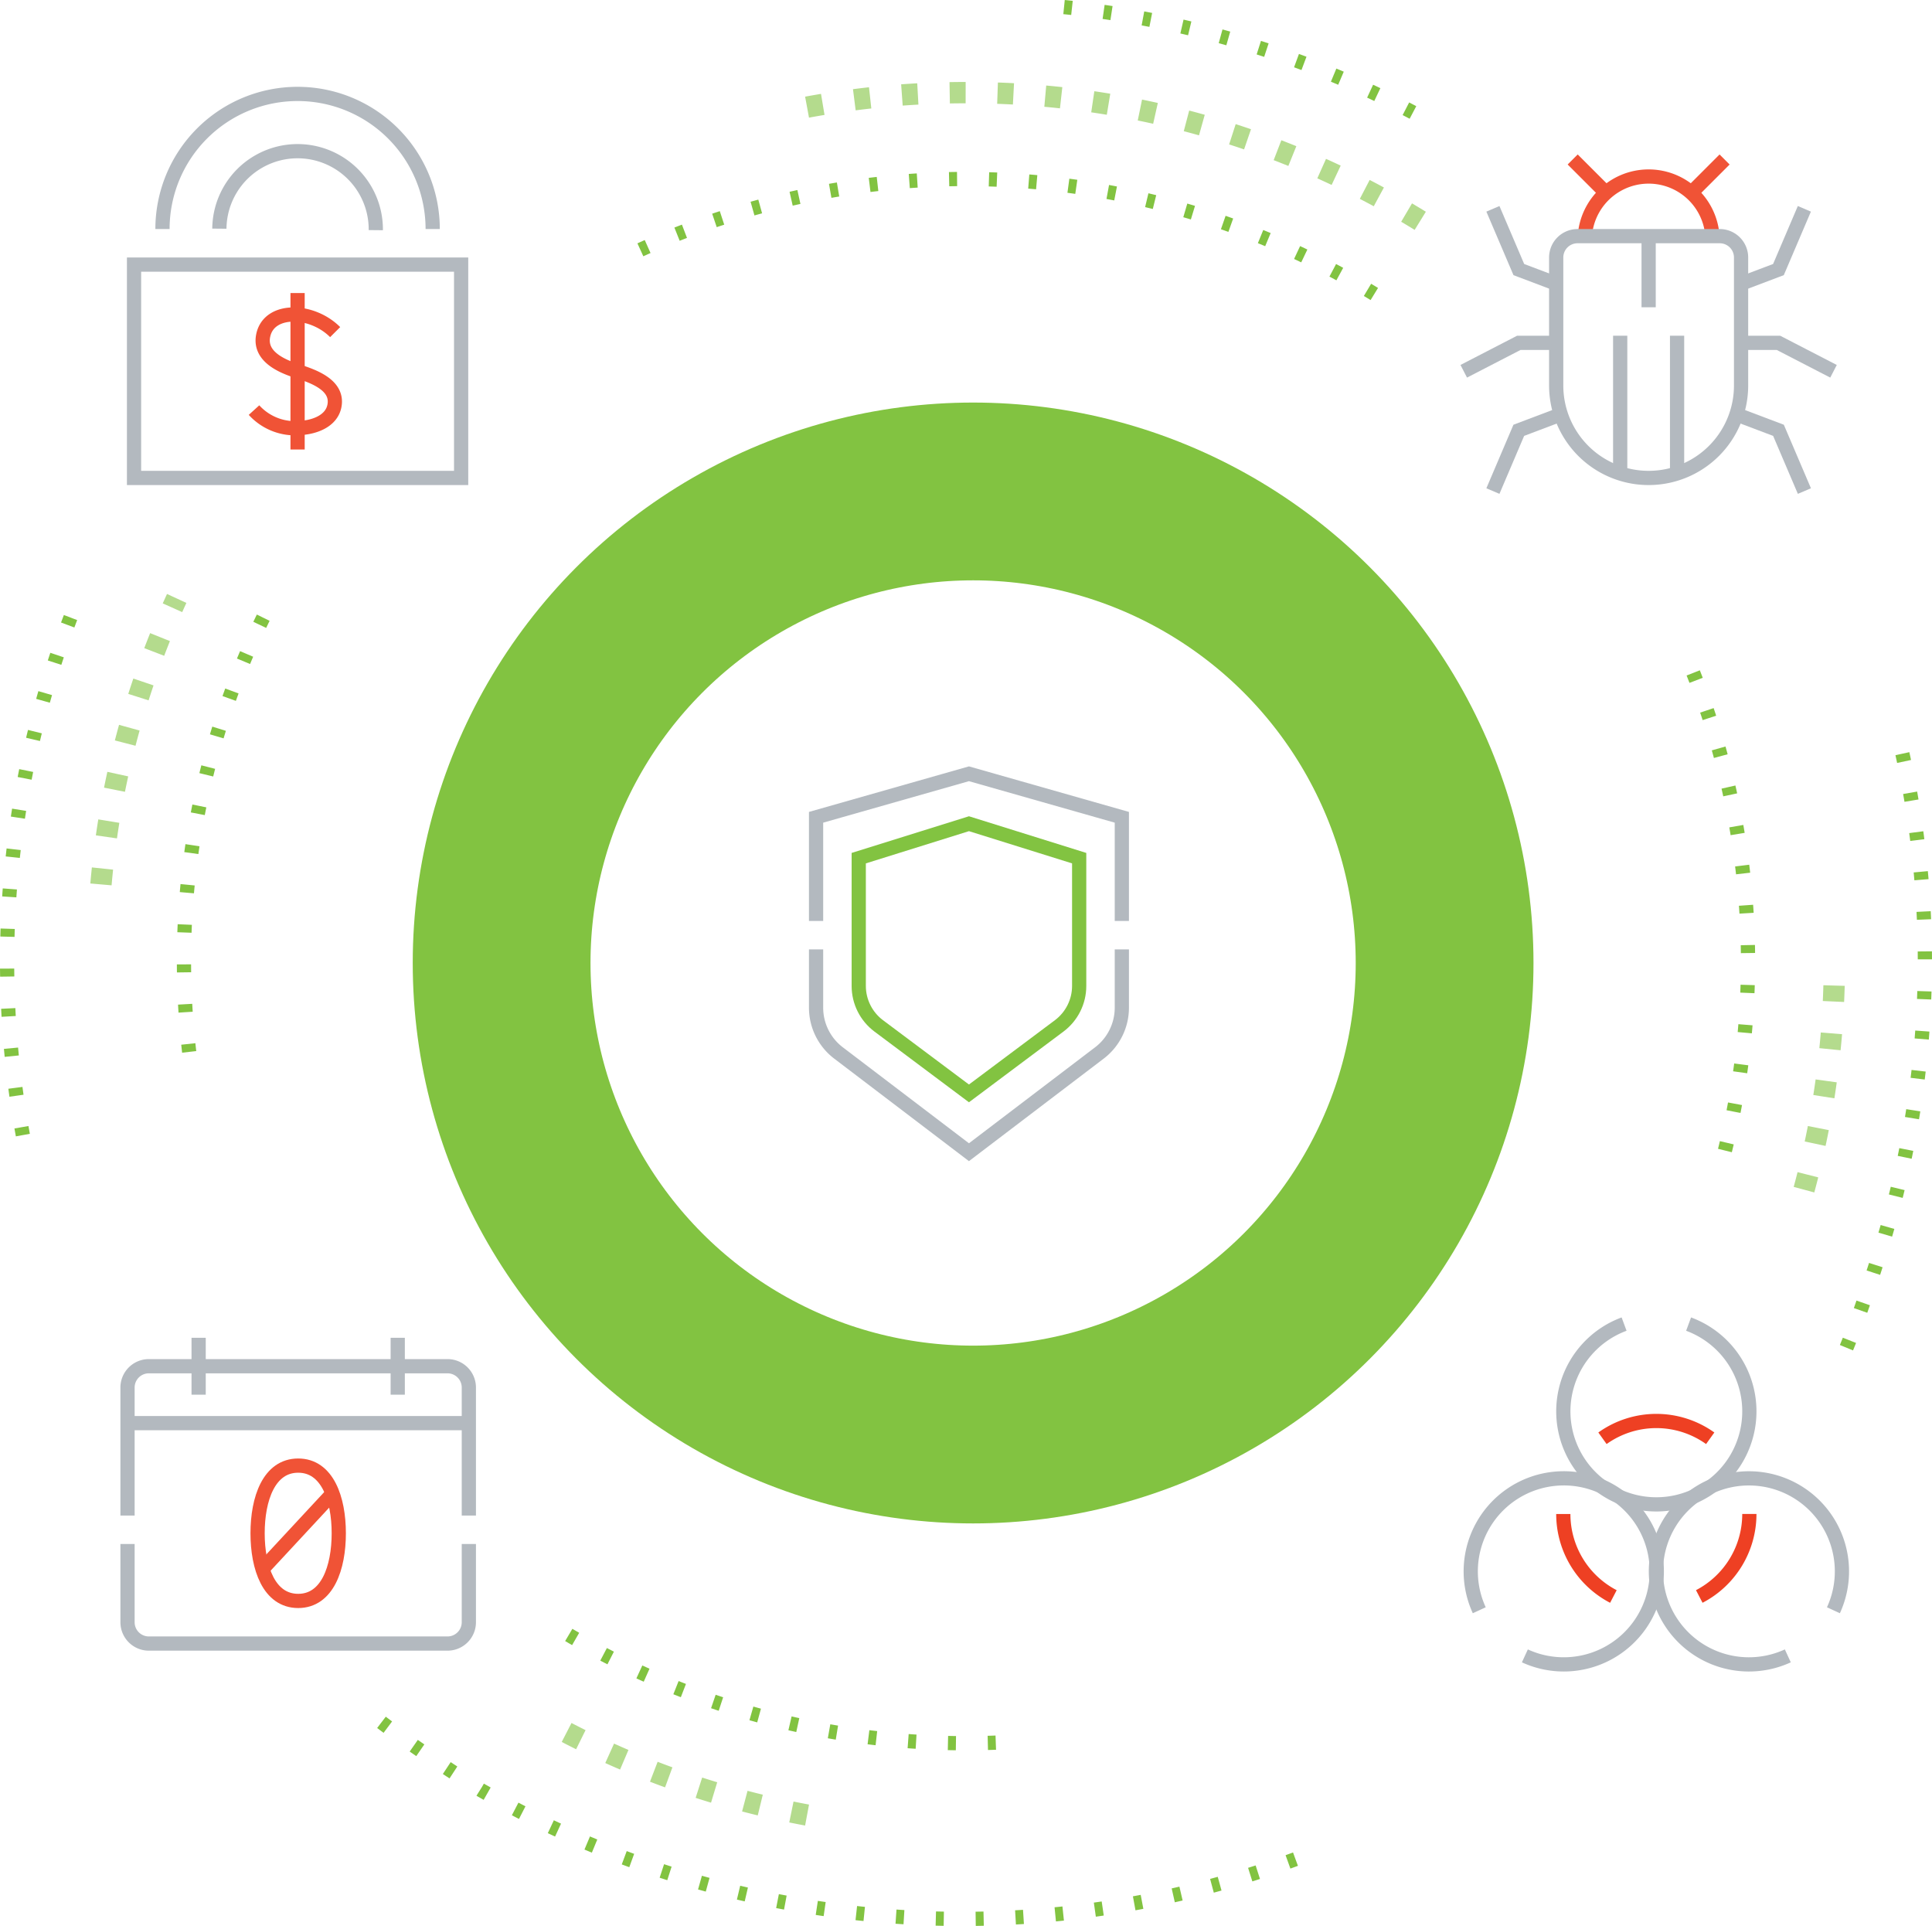 <svg xmlns="http://www.w3.org/2000/svg" width="271.7" height="270.833" viewBox="0 0 271.7 270.833">
  <g id="block-zero-day-attacks_ep" transform="translate(-6.8 29.645)">
    <g id="Group_5516" data-name="Group 5516" transform="translate(-27.35 -44.231)">
      <g id="Ellipse_177" data-name="Ellipse 177" transform="translate(117.193 96.193)" fill="none" stroke="#82c341" stroke-width="25">
        <circle cx="53.807" cy="53.807" r="53.807" stroke="none"/>
        <circle cx="53.807" cy="53.807" r="66.307" fill="none"/>
      </g>
      <g id="Group_5513" data-name="Group 5513">
        <path id="Path_10359" data-name="Path 10359" d="M124.207,49.715a110.14,110.14,0,0,1,106.814,8.51" fill="none" stroke="#82c341" stroke-width="2" stroke-dasharray="1.121 4.485"/>
        <path id="Path_10360" data-name="Path 10360" d="M60.755,162.5a111.1,111.1,0,0,1-.733-12.761A109.517,109.517,0,0,1,71.5,100.772" fill="none" stroke="#82c341" stroke-width="2" stroke-dasharray="1.121 4.485"/>
        <path id="Path_10361" data-name="Path 10361" d="M174.188,259.634q-2.084.078-4.188.079a109.465,109.465,0,0,1-56.959-15.881" fill="none" stroke="#82c341" stroke-width="2" stroke-dasharray="1.121 4.485"/>
        <path id="Path_10362" data-name="Path 10362" d="M272.271,109.209a110.565,110.565,0,0,1,4.269,67.914" fill="none" stroke="#82c341" stroke-width="2" stroke-dasharray="1.121 4.485"/>
        <g id="Group_5510" data-name="Group 5510">
          <g id="Group_5508" data-name="Group 5508">
            <path id="Path_10363" data-name="Path 10363" d="M291.987,241.017a13.08,13.08,0,1,0-6.414,6.415" fill="none" stroke="#b3b9bf" stroke-width="2"/>
            <path id="Path_10364" data-name="Path 10364" d="M242.181,241.017a13.082,13.082,0,1,1,6.415,6.415" fill="none" stroke="#b3b9bf" stroke-width="2"/>
            <path id="Path_10365" data-name="Path 10365" d="M271.62,200.778a13.081,13.081,0,1,1-9.072,0" fill="none" stroke="#b3b9bf" stroke-width="2"/>
          </g>
          <g id="Group_5509" data-name="Group 5509">
            <path id="Path_10366" data-name="Path 10366" d="M254,227.482a13.071,13.071,0,0,0,7.044,11.6" fill="none" stroke="#ee4023" stroke-width="2"/>
            <path id="Path_10367" data-name="Path 10367" d="M274.66,216.833a13.025,13.025,0,0,0-15.152,0" fill="none" stroke="#ee4023" stroke-width="2"/>
            <path id="Path_10368" data-name="Path 10368" d="M273.12,239.079a13.071,13.071,0,0,0,7.044-11.6" fill="none" stroke="#ee4023" stroke-width="2"/>
          </g>
        </g>
        <g id="Group_5511" data-name="Group 5511">
          <g id="Path_10369" data-name="Path 10369" fill="none">
            <path d="M52,50.794v32h48v-32Z" stroke="none"/>
            <path d="M 54 52.794 L 54 80.794 L 98 80.794 L 98 52.794 L 54 52.794 M 52 50.794 L 100 50.794 L 100 82.794 L 52 82.794 L 52 50.794 Z" stroke="none" fill="#b3b9bf"/>
          </g>
          <path id="Path_10370" data-name="Path 10370" d="M95,46.794a19,19,0,0,0-38,0" fill="none" stroke="#b3b9bf" stroke-width="2"/>
          <path id="Path_10371" data-name="Path 10371" d="M65,46.741a11,11,0,1,1,22,.209" fill="none" stroke="#b3b9bf" stroke-width="2"/>
          <line id="Line_3082" data-name="Line 3082" y2="22" transform="translate(76 55.794)" fill="none" stroke="#f05336" stroke-width="2"/>
          <path id="Path_10372" data-name="Path 10372" d="M81.283,61.287c-3.268-3.276-9.226-3.449-10.1.391-.671,2.94,2.43,4.35,4.787,5.1,2.251.718,5.779,1.956,5.211,4.885-.407,2.1-2.715,2.963-4.7,3.1a7.793,7.793,0,0,1-6.608-2.51" fill="none" stroke="#f05336" stroke-width="2"/>
        </g>
        <path id="Path_10373" data-name="Path 10373" d="M48.348,138.949A121.377,121.377,0,0,1,59,98.737" fill="none" stroke="#b4db8d" stroke-width="3" stroke-dasharray="2.243 4.485"/>
        <path id="Path_10374" data-name="Path 10374" d="M147.647,269.815A121.279,121.279,0,0,1,109.955,256.1" fill="none" stroke="#b4db8d" stroke-width="3" stroke-dasharray="2.243 4.485"/>
        <path id="Path_10375" data-name="Path 10375" d="M292.074,153.173a122.09,122.09,0,0,1-4.226,28.7" fill="none" stroke="#b4db8d" stroke-width="3" stroke-dasharray="2.243 4.485"/>
        <path id="Path_10376" data-name="Path 10376" d="M147.648,29.654A122.853,122.853,0,0,1,170,27.613a121.543,121.543,0,0,1,64.77,18.573" fill="none" stroke="#b4db8d" stroke-width="3" stroke-dasharray="2.243 4.485"/>
        <path id="Path_10377" data-name="Path 10377" d="M37.364,174.2a135.634,135.634,0,0,1,7.764-75.467" fill="none" stroke="#82c341" stroke-width="2" stroke-dasharray="1.121 4.485"/>
        <path id="Path_10378" data-name="Path 10378" d="M301.687,120.567a135.791,135.791,0,0,1-3.255,70.391s-3.4,10.954-5.644,15.44" fill="none" stroke="#82c341" stroke-width="2" stroke-dasharray="1.121 4.485"/>
        <path id="Path_10379" data-name="Path 10379" d="M183.788,15.581a133.983,133.983,0,0,1,50.986,15.851" fill="none" stroke="#82c341" stroke-width="2" stroke-dasharray="1.121 4.485"/>
        <path id="Path_10380" data-name="Path 10380" d="M216.334,276.017A135.288,135.288,0,0,1,101.7,266.261s-9.633-6.038-15.24-10.524" fill="none" stroke="#82c341" stroke-width="2" stroke-dasharray="1.121 4.485"/>
        <path id="Path_10381" data-name="Path 10381" d="M257.008,48.4a8.992,8.992,0,0,1,17.984,0" fill="none" stroke="#f05336" stroke-width="2"/>
        <line id="Line_3083" data-name="Line 3083" y1="4.696" x2="4.696" transform="translate(271.985 37.012)" fill="none" stroke="#f05336" stroke-width="2"/>
        <line id="Line_3084" data-name="Line 3084" x1="4.696" y1="4.696" transform="translate(255.319 37.012)" fill="none" stroke="#f05336" stroke-width="2"/>
        <path id="Path_10382" data-name="Path 10382" d="M253,54.481l-5.255-1.988L244.1,43.951" fill="none" stroke="#b3b9bf" stroke-width="2"/>
        <line id="Line_3085" data-name="Line 3085" y2="10" transform="translate(266 47.794)" fill="none" stroke="#b3b9bf" stroke-width="2"/>
        <path id="Path_10383" data-name="Path 10383" d="M253,62.794h-5.255l-7.745,4" fill="none" stroke="#b3b9bf" stroke-width="2"/>
        <path id="Path_10384" data-name="Path 10384" d="M254.4,72.576l-6.66,2.519L244.1,83.638" fill="none" stroke="#b3b9bf" stroke-width="2"/>
        <path id="Path_10385" data-name="Path 10385" d="M279,54.481l5.255-1.988,3.646-8.543" fill="none" stroke="#b3b9bf" stroke-width="2"/>
        <path id="Path_10386" data-name="Path 10386" d="M279,62.794h5.255l7.745,4" fill="none" stroke="#b3b9bf" stroke-width="2"/>
        <path id="Path_10387" data-name="Path 10387" d="M277.6,72.576l6.66,2.519,3.646,8.543" fill="none" stroke="#b3b9bf" stroke-width="2"/>
        <path id="Rectangle_2771" data-name="Rectangle 2771" d="M3,0H23a3,3,0,0,1,3,3V21A13,13,0,0,1,13,34h0A13,13,0,0,1,0,21V3A3,3,0,0,1,3,0Z" transform="translate(253 47.794)" fill="none" stroke="#b3b9bf" stroke-width="2"/>
        <line id="Line_3086" data-name="Line 3086" y1="19.276" transform="translate(270 61.794)" fill="none" stroke="#b3b9bf" stroke-width="2"/>
        <line id="Line_3087" data-name="Line 3087" y2="19.276" transform="translate(262 61.794)" fill="none" stroke="#b3b9bf" stroke-width="2"/>
        <line id="Line_3088" data-name="Line 3088" x2="48" transform="translate(52.084 214.704)" fill="none" stroke="#b3b9bf" stroke-width="2"/>
        <path id="Path_10388" data-name="Path 10388" d="M52.084,227.7v-18a3,3,0,0,1,3-3h42a3,3,0,0,1,3,3v18" fill="none" stroke="#b3b9bf" stroke-width="2"/>
        <path id="Path_10389" data-name="Path 10389" d="M100.084,231.7v11a3,3,0,0,1-3,3h-42a3,3,0,0,1-3-3v-11" fill="none" stroke="#b3b9bf" stroke-width="2"/>
        <line id="Line_3089" data-name="Line 3089" y2="8" transform="translate(62.084 202.704)" fill="none" stroke="#b3b9bf" stroke-width="2"/>
        <g id="Group_5512" data-name="Group 5512">
          <path id="Path_10390" data-name="Path 10390" d="M70.375,230.2c0-4.855,1.6-9.523,5.709-9.523s5.709,4.668,5.709,9.523v-.017c0,4.855-1.6,9.523-5.709,9.523s-5.709-4.668-5.709-9.523Z" fill="none" stroke="#f05336" stroke-width="2"/>
          <line id="Line_3090" data-name="Line 3090" x1="9.851" y2="10.609" transform="translate(71.063 224.608)" fill="none" stroke="#f05336" stroke-width="2"/>
        </g>
        <line id="Line_3091" data-name="Line 3091" y2="8" transform="translate(90.084 202.704)" fill="none" stroke="#b3b9bf" stroke-width="2"/>
      </g>
      <g id="Group_5515" data-name="Group 5515">
        <g id="Path_10391" data-name="Path 10391" fill="none">
          <path d="M153.916,134.523v18.713a8,8,0,0,0,3.208,6.406l13.292,9.944,13.292-9.944a8,8,0,0,0,3.208-6.406V134.523l-16.5-5.156Z" stroke="none"/>
          <path d="M 170.416 131.462 L 155.916 135.993 L 155.916 153.236 C 155.916 155.117 156.816 156.913 158.322 158.041 L 170.416 167.088 L 182.51 158.041 C 184.016 156.913 184.916 155.117 184.916 153.236 L 184.916 135.993 L 170.416 131.462 M 170.416 129.367 L 186.916 134.523 L 186.916 153.236 C 186.916 155.757 185.727 158.131 183.708 159.642 L 170.416 169.586 L 157.124 159.642 C 155.105 158.131 153.916 155.757 153.916 153.236 L 153.916 134.523 L 170.416 129.367 Z" stroke="none" fill="#82c341"/>
        </g>
        <g id="Group_5514" data-name="Group 5514">
          <path id="Path_10392" data-name="Path 10392" d="M148.916,148.09v8.194a8,8,0,0,0,3.156,6.367l18.344,13.956,18.344-13.956a8,8,0,0,0,3.156-6.367V148.09" fill="none" stroke="#b3b9bf" stroke-width="2"/>
          <path id="Path_10393" data-name="Path 10393" d="M191.916,144.09V129.512l-21.5-6.119-21.5,6.119V144.09" fill="none" stroke="#b3b9bf" stroke-width="2"/>
        </g>
      </g>
    </g>
  </g>
</svg>
